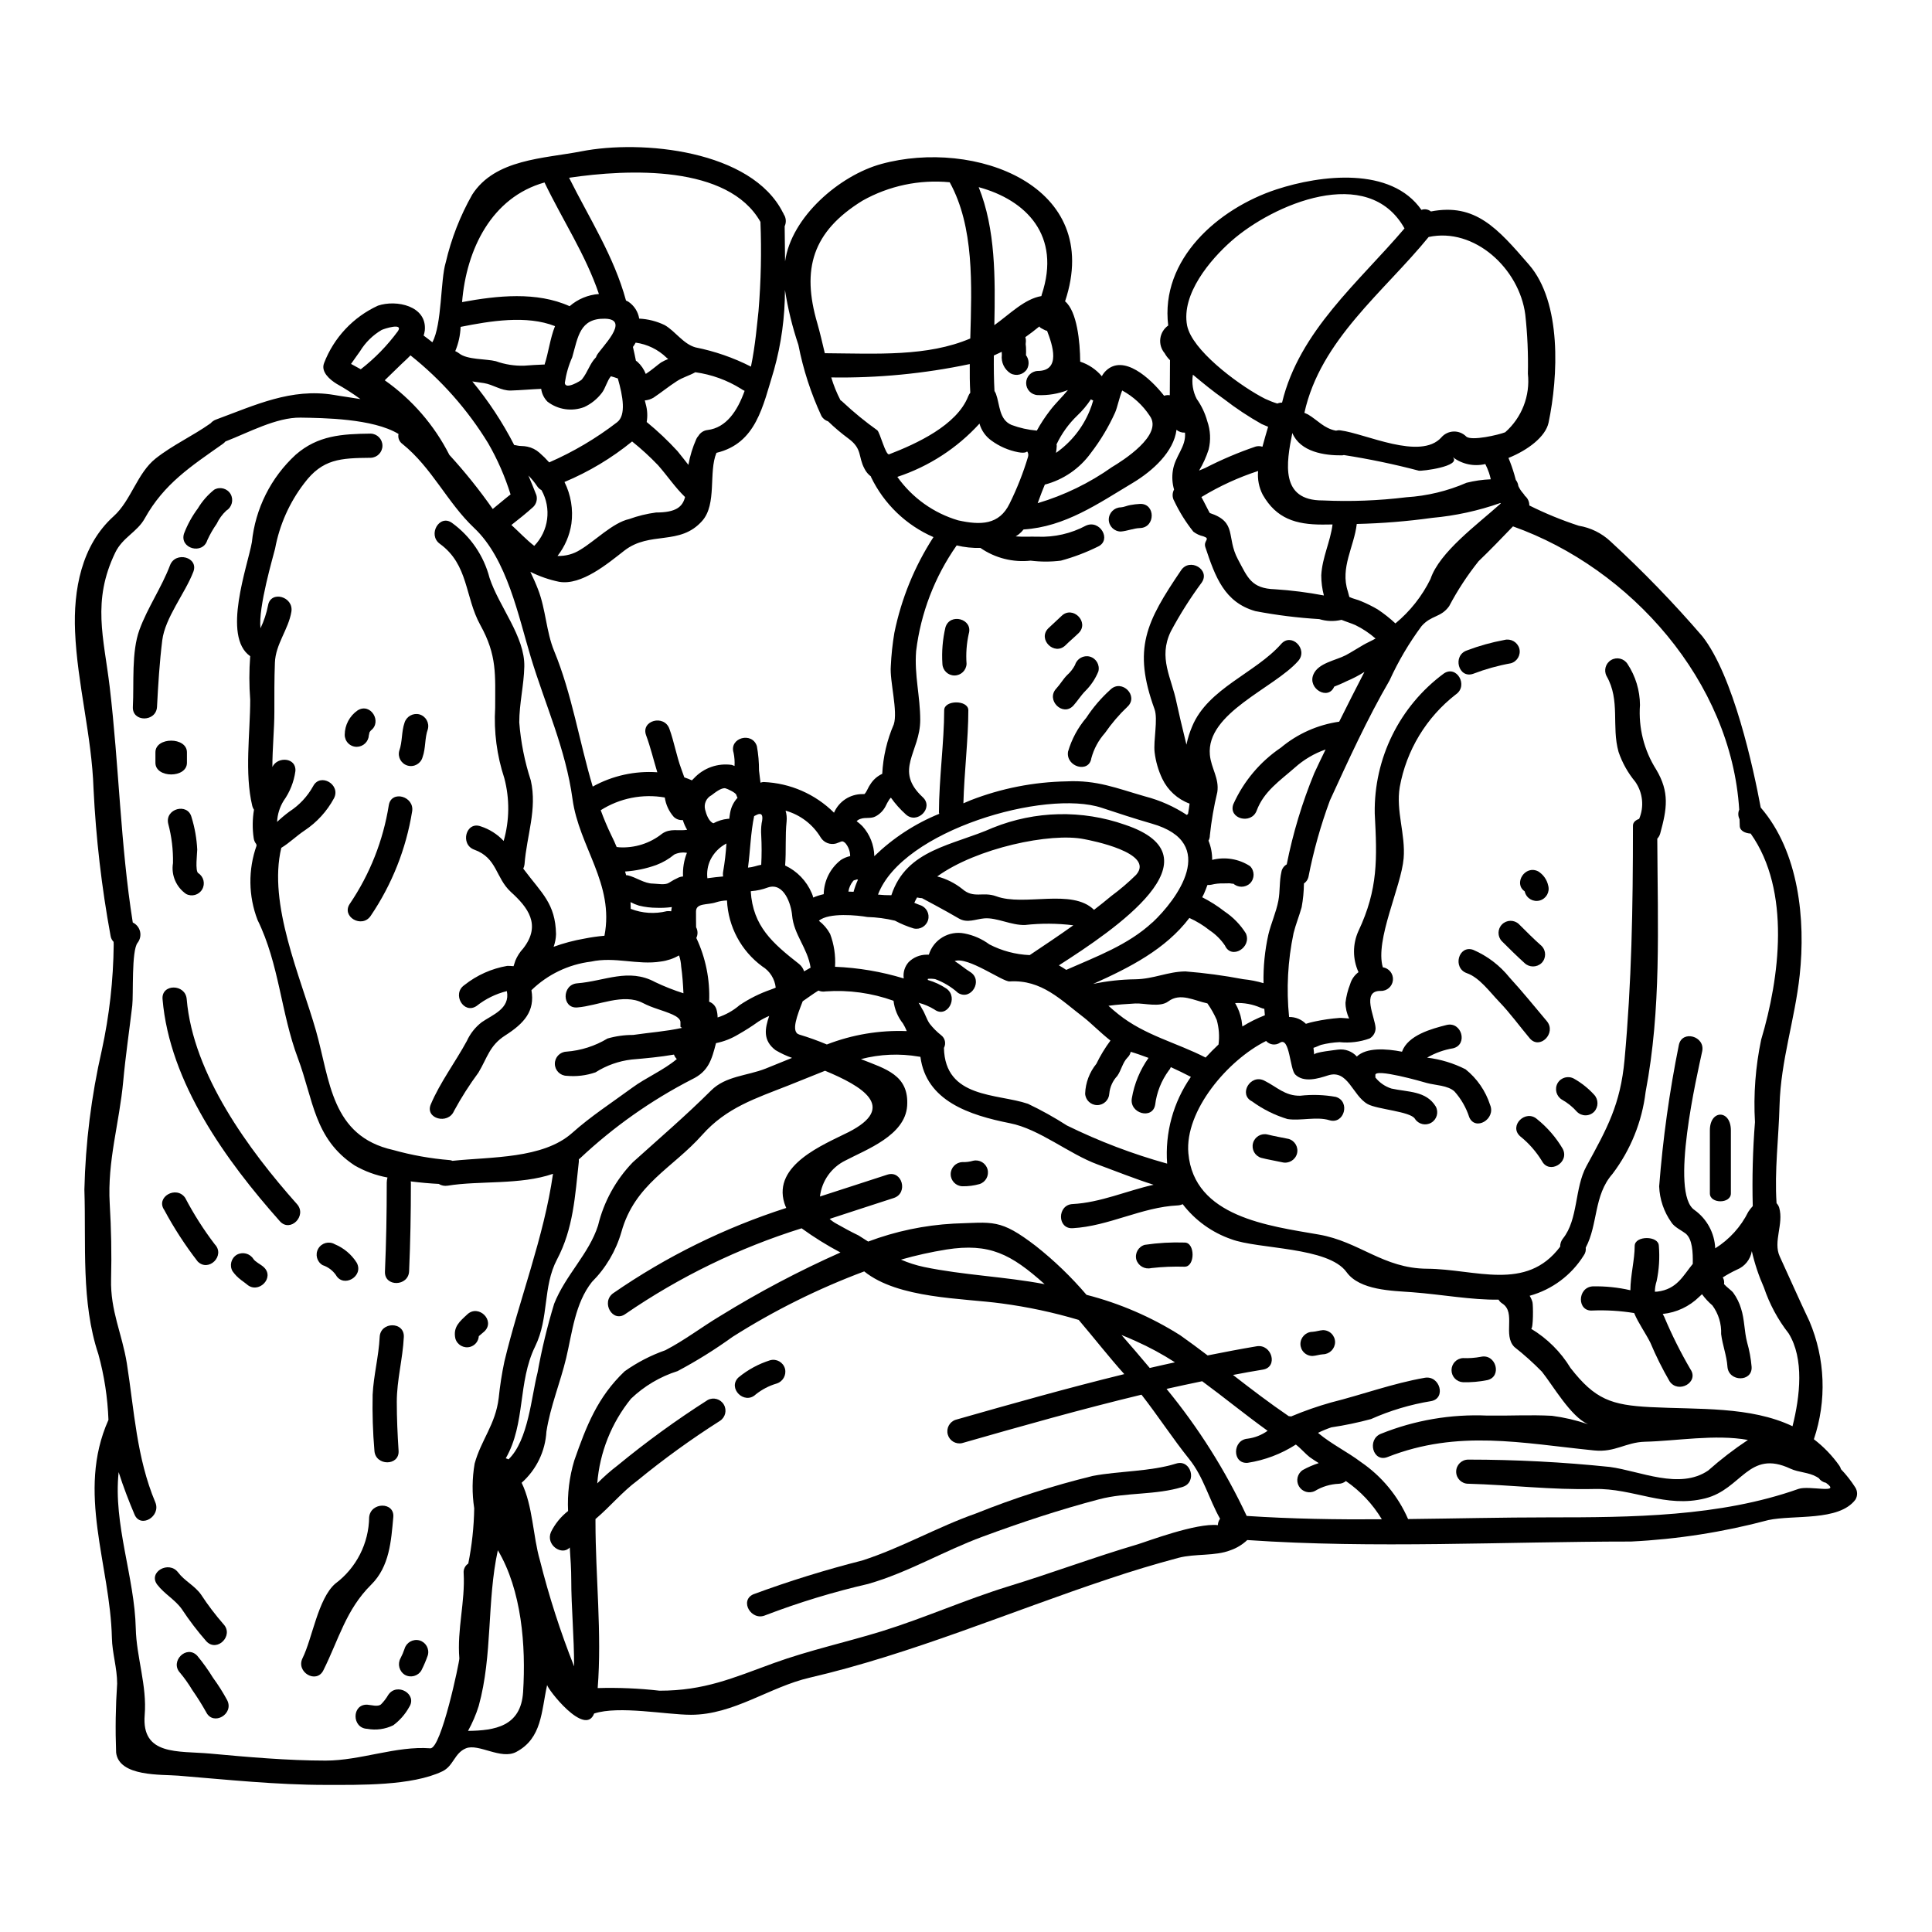 <?xml version="1.0" encoding="UTF-8"?>
<!-- Uploaded to: SVG Repo, www.svgrepo.com, Generator: SVG Repo Mixer Tools -->
<svg fill="#000000" width="800px" height="800px" version="1.1" viewBox="144 144 512 512" xmlns="http://www.w3.org/2000/svg">
 <g>
  <path d="m289 590.52c-1.574 7.086-1.34 14.113-8.184 17.758-4.066 2.172-9.992-2.34-13.363-0.945-3.059 1.277-3.254 4.676-6.234 6.094-8.07 3.867-21.902 3.59-30.895 3.59-12.988 0-26.164-1.391-39.078-2.449-4.328-0.363-15.742 0.363-16.477-6.152l0.004 0.004c-0.23-6.086-0.137-12.18 0.273-18.254 0-4.121-1.309-8.102-1.391-12.078-0.445-19.402-9.445-38.633-0.949-57.727 0-0.027 0.031-0.059 0.031-0.086l0.004-0.004c-0.215-5.879-1.109-11.719-2.672-17.391-4.621-13.809-3.231-29.125-3.703-43.559l-0.004-0.004c0.289-12.461 1.84-24.863 4.621-37.016 1.996-9.176 3.051-18.527 3.148-27.914-0.02-0.262-0.031-0.527-0.027-0.789-0.434-0.438-0.719-1.004-0.805-1.613-2.367-12.863-3.875-25.871-4.512-38.934-0.469-14.113-4.309-27.805-4.891-41.691-0.473-10.965 1.641-22.828 10.234-30.562 4.621-4.172 6.234-11.438 11.137-15.309 4.594-3.617 9.77-5.926 14.562-9.324h-0.004c0.398-0.457 0.906-0.801 1.477-1 10.297-3.785 19.844-8.379 31.145-6.516 2.195 0.395 4.621 0.691 7.086 1.113v0.004c-2.027-1.48-4.144-2.836-6.336-4.059-1.668-1.027-4.254-3.117-3.309-5.484h-0.004c2.59-6.742 7.715-12.207 14.281-15.223 4.84-1.641 13.023 0.027 12.414 6.57-0.062 0.461-0.164 0.914-0.309 1.359 0.789 0.586 1.574 1.18 2.309 1.781 2.586-4.758 2.113-16.422 3.543-21.152l0.004 0.004c1.461-6.301 3.824-12.355 7.012-17.98 6.066-9.465 19.012-9.547 28.891-11.469 15.977-3.148 45.145-0.363 53.465 16.254h0.004c0.094 0.137 0.168 0.285 0.219 0.445 0.086 0.125 0.164 0.258 0.227 0.395 0.402 0.875 0.402 1.879 0 2.754 0.027 3.117 0.055 6.234 0.109 9.324 1.645-11.809 14.445-22.793 25.496-25.828 24.52-6.734 59.004 5.539 48.707 36.402 3.172 2.617 3.981 10.773 4.008 15.977v0.004c2.234 0.734 4.219 2.074 5.734 3.867 0.289-0.551 0.664-1.047 1.113-1.477 4.644-4.398 11.66 1.895 15.391 6.652 0.48-0.176 1-0.223 1.504-0.137 0-2.781 0.055-5.066 0.055-9.297-0.562-0.539-1.039-1.156-1.414-1.84-0.914-1.074-1.332-2.481-1.152-3.879 0.18-1.398 0.941-2.656 2.094-3.465-2.144-17.535 13.195-30.98 28.695-36.074 11.719-3.84 30.367-6.121 38.41 5.43 0.852-0.316 1.805-0.156 2.508 0.418 11.809-2.281 17.672 4.481 25.977 14.082 8.742 10.047 7.766 29.695 5.207 41.891-0.789 3.699-5.434 7.262-10.629 9.348h0.004c0.59 1.414 1.102 2.859 1.531 4.328 0.137 0.5 0.281 1 0.418 1.504 0.367 0.465 0.602 1.023 0.668 1.613 0.324 0.715 0.754 1.371 1.277 1.949 0.18 0.191 0.328 0.406 0.445 0.637 0.77 0.625 1.207 1.574 1.184 2.562 4.231 2.113 8.613 3.91 13.109 5.375 3.148 0.52 6.074 1.961 8.402 4.144 8.598 7.902 16.727 16.297 24.344 25.145 8.238 10.465 13.527 34.957 15.473 45.395 10.137 11.719 11.914 29.758 10.328 44.422-1.277 11.809-5.012 22.547-5.344 34.516-0.219 8.66-1.363 17.281-0.789 25.91 0.32 0.336 0.559 0.742 0.699 1.184 1.25 4.328-1.668 8.988 0.137 12.914 2.672 5.789 5.152 11.469 7.871 17.172 4.211 9.934 4.629 21.062 1.184 31.285 2.582 1.977 4.856 4.332 6.734 6.988 0.203 0.285 0.355 0.605 0.441 0.945 1.43 1.496 2.707 3.125 3.816 4.867 0.613 0.992 0.613 2.242 0 3.231-4.426 5.789-16.285 3.938-23.102 5.398v0.004c-11.883 3.172-24.066 5.078-36.352 5.676-33.676 0-68.094 1.922-101.7-0.395-1.27 1.203-2.777 2.125-4.43 2.699-4.117 1.613-9.379 0.863-13.75 2.004-6.262 1.668-12.453 3.535-18.566 5.598-26.191 8.711-52.324 19.93-79.184 26.164-10.715 2.477-20.148 9.84-31.488 9.84-6.539 0-19.062-2.481-25.66-0.336-2.434 6.367-12.461-6.602-12.461-7.578zm126.84-355.7c-0.016 0.129-0.023 0.262-0.027 0.395 0.027 0.25 0.055 0.531 0.082 0.789 0.027 0.395 0.027 0.789 0.027 1.18-0.027 0.309-0.027 0.641-0.027 0.949v-0.004c0.809 1.062 0.918 2.5 0.281 3.672-0.922 1.48-2.84 1.984-4.371 1.145-1.641-1.043-2.543-2.938-2.309-4.871 0-0.281 0-0.559-0.027-0.84-0.668 0.336-1.395 0.641-2.09 0.977-0.027 3.199 0 6.371 0.168 9.406v0.004c0.152 0.238 0.285 0.488 0.395 0.75 1.055 2.894 0.789 6.82 4.117 8.238 2.16 0.805 4.418 1.309 6.711 1.504 1.031-1.871 2.203-3.656 3.508-5.344 1.5-1.969 3.254-3.59 4.723-5.398v-0.004c-2.551 1-5.281 1.457-8.02 1.34-1.703-0.086-3.043-1.492-3.043-3.199 0-1.711 1.34-3.117 3.043-3.203 6.262 0 3.938-6.93 2.508-10.629v0.004c-0.305-0.062-0.598-0.176-0.863-0.336-0.246-0.137-1.477-0.723-0.973-0.723-0.109 0-0.168-0.055-0.281-0.055-1.18 0.977-2.394 1.895-3.644 2.781 0.145 0.477 0.184 0.98 0.113 1.473zm192.41 240.75c-0.375 2.203-1.863 4.059-3.938 4.894-1.297 0.605-2.551 1.293-3.758 2.062 0.32 0.535 0.438 1.168 0.332 1.781 0.695 0.789 1.969 1.668 2.422 2.254 0.93 1.273 1.637 2.695 2.086 4.203 0.949 2.922 0.836 6.039 1.613 8.988v0.004c0.602 2.098 0.996 4.25 1.184 6.426 0.305 4.121-6.098 4.094-6.402 0-0.191-2.922-1.309-5.703-1.668-8.629h-0.004c0.117-2.719-0.695-5.398-2.309-7.594-1.031-0.887-1.957-1.887-2.758-2.981-0.25 0.223-0.473 0.418-0.723 0.668-2.617 2.582-6.031 4.191-9.688 4.562 0.109 0.25 0.25 0.504 0.395 0.75v0.004c2.012 4.785 4.336 9.434 6.957 13.918 2.34 3.426-3.231 6.57-5.539 3.172h0.004c-1.918-3.301-3.617-6.719-5.094-10.234-1.312-2.617-3.148-5.117-4.258-7.766h-0.004c0.004-0.031-0.004-0.062-0.027-0.082-3.652-0.594-7.356-0.82-11.051-0.672-4.117 0.336-4.062-6.07 0-6.398 3.379-0.078 6.754 0.266 10.047 1.027 0.027-4.008 1.141-8.07 1.141-11.746 0-2.781 6.398-2.781 6.398 0h0.004c0.258 3.113 0.062 6.242-0.582 9.297-0.301 0.918-0.461 1.875-0.473 2.84 0.215 0.004 0.426-0.004 0.637-0.027 5.262-0.609 6.902-4.328 9.41-7.348 0.055-3.086-0.086-6.598-1.922-8.07-0.922-0.723-3.008-1.699-3.758-2.953-1.977-2.789-3.098-6.098-3.227-9.516 0.973-12.594 2.719-25.117 5.223-37.5 0.863-4.035 7.016-2.309 6.18 1.699-1.277 5.957-8.711 37.742-2.004 42.082v0.004c3.273 2.363 5.285 6.098 5.457 10.129 3.762-2.356 6.797-5.707 8.766-9.684 0.348-0.535 0.742-1.039 1.18-1.504-0.191-7.43 0.004-14.859 0.586-22.266-0.418-7.324 0.133-14.672 1.645-21.852 4.867-16.285 7.957-39.438-2.781-54.609-1.477-0.082-2.898-0.75-2.898-2.059 0-0.586-0.027-1.18-0.055-1.754h-0.004c-0.398-0.789-0.43-1.715-0.082-2.531-2.117-33.902-28.699-63.961-59.953-75.066-3.008 3.117-6.012 6.262-9.129 9.242h0.004c-2.969 3.715-5.578 7.703-7.797 11.91-2.199 3.062-4.676 2.309-7.293 5.262-3.328 4.484-6.176 9.309-8.488 14.391-5.926 10.188-10.91 21.152-15.809 31.812-2.449 6.617-4.359 13.422-5.707 20.348-0.176 0.684-0.594 1.277-1.18 1.668-0.023 2.113-0.227 4.223-0.609 6.297-0.641 2.309-1.574 4.566-2.144 6.875v0.004c-1.535 7.297-1.934 14.789-1.184 22.211 1.672-0.027 3.277 0.625 4.457 1.805 0.758-0.246 1.527-0.449 2.309-0.609 2.176-0.469 4.379-0.785 6.594-0.949 0.613-0.027 1.574 0.086 2.562 0.141v0.004c-0.641-1.312-0.973-2.75-0.973-4.207 0.199-1.668 0.609-3.305 1.227-4.871 0.367-1.281 1.148-2.406 2.223-3.199-1.582-3.453-1.59-7.422-0.027-10.883 5.262-11.16 4.957-19.23 4.328-31.172v-0.004c-0.25-14.586 6.562-28.395 18.289-37.07 3.398-2.363 6.598 3.172 3.227 5.512v-0.004c-7.832 6.07-13.137 14.824-14.891 24.578-1.059 6.375 1.574 12.555 1.031 18.895-0.641 7.543-7.656 21.648-5.512 28.863v-0.004c1.652 0.246 2.824 1.734 2.676 3.394-0.145 1.66-1.562 2.918-3.231 2.867-5.262-0.109-1.477 7.043-1.367 9.84h0.004c0.008 1.137-0.594 2.191-1.574 2.758-2.547 0.926-5.269 1.258-7.965 0.977-1.652 0.07-3.293 0.312-4.894 0.719-0.395 0.113-1.367 0.613-2.031 0.789 0.055 0.582 0.109 1.18 0.191 1.805 0-0.668 5.902-1.25 6.344-1.336l0.004 0.004c1.852-0.238 3.703 0.445 4.953 1.832 2.535-2.422 7.738-2.113 11.969-1.277 1.574-4.398 7.902-6.094 11.828-7.086 4.008-0.973 5.707 5.203 1.723 6.18h0.004c-2.434 0.398-4.769 1.238-6.902 2.477 3.551 0.426 6.996 1.473 10.188 3.09 3.047 2.441 5.312 5.727 6.512 9.445 1.574 3.758-3.938 7.016-5.539 3.231h0.004c-0.816-2.508-2.141-4.824-3.898-6.793-1.754-1.641-5.117-1.641-7.32-2.25-1.227-0.363-13.863-3.984-13.664-2.09 0.027 0.203 0.027 0.41 0 0.613 1.094 1.383 2.578 2.41 4.258 2.945 4.398 0.977 9.211 0.559 11.773 4.789v0.004c0.801 1.52 0.262 3.402-1.223 4.266-1.484 0.867-3.391 0.406-4.316-1.039-1.18-1.969-9.965-2.477-12.523-3.898-4.039-2.254-5.207-9.324-10.523-7.602-2.586 0.84-6.398 2.008-8.684-0.246-1.418-1.422-1.449-10.02-4.008-8.434-1.172 0.797-2.754 0.609-3.703-0.445-10.16 5.066-21.598 18.5-20.598 29.754 1.477 16.871 21.293 19.234 34.57 21.547 10.773 1.863 17.062 8.988 28.699 9.055 12.805 0.082 26.246 6.18 35.262-5.844l-0.004-0.004c-0.008-0.793 0.258-1.559 0.754-2.176 4.066-5.066 3.035-13.332 6.207-19.148 5.512-10.078 9.016-16.367 10.105-28.223 1.867-20.516 2.227-39.754 2.227-62.012 0-0.922 0.723-1.477 1.641-1.812v0.004c1.371-3.238 0.98-6.953-1.031-9.84-1.945-2.344-3.445-5.023-4.426-7.906-1.922-6.816 0.527-13.637-3.172-20.094-0.801-1.52-0.262-3.402 1.223-4.266 1.484-0.867 3.387-0.41 4.316 1.039 2.133 3.231 3.285 7.012 3.309 10.883-0.434 6.008 1.066 11.996 4.289 17.09 3.621 6.066 2.844 10.461 1.086 16.926-0.141 0.527-0.41 1.016-0.789 1.414 0.113 23.66 1.086 45.09-3.09 67.105-0.949 7.898-3.984 15.402-8.789 21.742-5.012 5.707-3.785 13.309-7.086 19.539h0.004c0.094 0.73-0.098 1.469-0.531 2.062-3.269 5.234-8.383 9.047-14.332 10.688 0.328 0.527 0.582 1.098 0.75 1.695 0.191 0.695 0.246 7.047-0.363 7.047h0.004c4.266 2.562 7.848 6.125 10.434 10.379 6.516 8.379 10.855 9.84 21.152 10.383 12.805 0.664 26.496-0.25 37.688 5.066 2.004-7.961 3.117-17.898-1.031-24.605-2.852-3.648-5.059-7.754-6.539-12.137-1.379-3.106-2.457-6.336-3.215-9.648zm-92.043-271.04c-9.656-17.258-34.902-6.348-45.867 3.336-5.648 4.984-13.332 14.082-11.746 22.406v0.004c0.094 0.445 0.227 0.883 0.395 1.309 2.504 6.57 14.277 15.086 20.289 18.105 1.047 0.492 2.125 0.914 3.227 1.254 0.398-0.168 0.824-0.254 1.254-0.25 4.562-18.973 20.285-31.859 32.449-46.164zm-145.76 172.63c-0.027 0-0.086 0.059-0.168 0.141v0.004c-0.062 0.035-0.117 0.082-0.164 0.137-0.68 0.809-1.121 1.793-1.281 2.836 0.445 0 0.891 0.027 1.363 0.059v0.004c0.309-1.109 0.703-2.188 1.18-3.234-0.129-0.035-0.262-0.043-0.395-0.027-0.23 0.102-0.473 0.176-0.723 0.227 0.023-0.004 0.043-0.012 0.059-0.027 0.051-0.031 0.094-0.07 0.129-0.117zm250.16 161.42c2.809-1.004 11.578 1.473 7.293-1.617-0.777-0.16-1.465-0.605-1.922-1.254-0.195-0.109-0.336-0.191-0.555-0.336-2.117-1.223-4.758-1.141-6.957-2.168-11.078-5.18-12.859 5.43-22.547 7.871-10.574 2.672-19.012-2.727-29.422-2.481-11.27 0.281-22.152-1.082-33.398-1.391v0.004c-1.766 0-3.199-1.434-3.199-3.199s1.434-3.199 3.199-3.199c12.531 0.004 25.055 0.652 37.52 1.945 7.984 1.059 18.5 6.152 26.109 0.922l-0.004-0.004c3.305-2.93 6.812-5.629 10.496-8.07-8.66-1.574-19.012 0.281-27.277 0.473-5.148 0.141-7.902 2.871-13.445 2.309-19.176-1.922-36.043-5.621-54.801 1.754-3.867 1.504-5.512-4.676-1.723-6.18v0.004c8.953-3.606 18.578-5.246 28.219-4.816 5.707 0.082 11.383-0.25 17.09 0.055 3.246 0.426 6.445 1.172 9.547 2.227-4.566-2.004-9.211-10.16-12.203-13.914-2.285-2.336-4.723-4.523-7.293-6.543-3.148-3.148 0.5-9.129-3.199-11.523-0.414-0.254-0.762-0.609-1.004-1.027-7.18 0.109-14.957-1.367-22.875-1.969-5.316-0.395-13.891-0.477-17.398-5.316-4.824-6.754-23.395-6.043-30.52-8.723-5.125-1.766-9.613-5-12.914-9.297-0.418 0.199-0.875 0.316-1.34 0.332-9.488 0.445-18.254 5.512-27.832 6.039-4.121 0.223-4.09-6.207 0-6.398 7.402-0.395 14.309-3.508 21.461-5.117-4.984-1.574-9.961-3.59-14.809-5.371-7.656-2.809-15.445-9.406-23.27-10.938-10.77-2.144-22.184-5.902-23.711-17.59-0.141-0.031-0.281-0.031-0.418-0.055v-0.004c-5.106-0.879-10.34-0.652-15.348 0.664 6.516 2.59 12.805 4.203 12.246 12.414-0.555 7.82-10.77 11.523-16.336 14.445-3.734 1.824-6.285 5.422-6.766 9.551 5.871-1.922 11.832-3.812 17.844-5.789 3.938-1.281 5.625 4.894 1.723 6.18-5.731 1.895-11.414 3.672-17.004 5.539v-0.004c0.527 0.492 1.117 0.91 1.75 1.254 1.969 1.113 3.898 2.172 5.93 3.148 0.863 0.559 1.695 1.086 2.531 1.613 7.258-2.731 14.887-4.336 22.629-4.758 10.547-0.336 12.273-1.363 21.793 5.926 4.894 3.867 9.398 8.203 13.441 12.945 8.789 2.254 17.164 5.867 24.832 10.715 2.453 1.723 4.844 3.508 7.266 5.344 4.328-0.863 8.66-1.699 12.988-2.422 4.035-0.668 5.762 5.481 1.695 6.176-2.641 0.418-5.312 0.922-7.957 1.422 4.84 3.758 9.715 7.477 14.754 10.91l-0.004 0.004c0.242 0.012 0.484 0.039 0.727 0.082 0.027-0.027 0.055-0.027 0.055-0.055 3.402-1.422 6.887-2.641 10.438-3.644 8.238-2.062 16.367-5.066 24.824-6.543 4.035-0.723 5.762 5.457 1.699 6.18-5.488 0.895-10.84 2.492-15.922 4.758-3.461 0.934-6.973 1.668-10.52 2.195-1.199 0.406-2.371 0.891-3.508 1.449 0.055 0.027 0.082 0.086 0.137 0.141 3.481 2.894 7.629 4.894 11.246 7.625 5.492 3.758 9.812 8.988 12.469 15.086 12.441-0.137 24.91-0.445 37.27-0.445 21.871 0 45.305-0.141 66.18-7.539zm-77.711-280.03c4.406-3.883 6.648-9.668 6.012-15.504 0.113-5.234-0.117-10.469-0.691-15.672-1.574-12.203-13.5-23.184-25.609-20.57-11.914 14.613-28.668 27.25-32.926 46.594 0.305 0.164 0.664 0.281 0.973 0.445 2.531 1.504 4.231 3.703 7.375 4.285v0.004c0.387-0.109 0.789-0.141 1.184-0.082 6.652 0.836 21.18 8.043 26.766 1.867l-0.004-0.004c0.816-0.945 1.984-1.508 3.231-1.555 1.246-0.047 2.453 0.426 3.336 1.305 1.34 1.309 8.797-0.473 10.355-1.113zm-1.18 18.895c-0.027-0.027-0.055-0.082-0.109-0.141v-0.004c-5.836 2.059-11.906 3.379-18.066 3.938-6.625 0.922-13.297 1.461-19.984 1.617-0.695 6.039-4.453 11.574-2.363 17.867 0.137 0.477 0.281 0.977 0.395 1.477 0.945 0.477 2.281 0.723 3.09 1.113v-0.004c1.516 0.625 2.984 1.348 4.398 2.176 1.672 1.109 3.254 2.356 4.723 3.727 3.898-3.219 7.07-7.234 9.297-11.773 2.379-7.129 12.316-14.348 18.594-19.988zm-2.644-6.43v-0.004c-0.129-0.582-0.285-1.156-0.473-1.723-0.273-0.793-0.602-1.566-0.977-2.312-3.004 0.719-6.176 0.043-8.629-1.836 2.453 2.449-8.293 3.785-9.016 3.59-6.535-1.719-13.156-3.098-19.836-4.137-0.145 0.039-0.293 0.066-0.441 0.082-4.703 0.055-11.102-0.891-13.223-5.926-1.613 8.043-3.254 17.871 7.988 17.871v-0.004c7.426 0.348 14.863 0.066 22.242-0.84 5.496-0.344 10.895-1.645 15.945-3.84 2.098-0.523 4.242-0.832 6.402-0.918zm-64.688 274.72c11.887 0.789 23.824 0.973 35.816 0.891v-0.004c-2.414-4.016-5.664-7.473-9.523-10.129-0.531 0.449-1.199 0.703-1.895 0.723-2.227 0.098-4.391 0.746-6.297 1.895-1.52 0.785-3.391 0.242-4.25-1.234-0.863-1.48-0.414-3.371 1.016-4.309 1.348-0.75 2.766-1.363 4.234-1.832-0.789-0.5-1.613-1.004-2.394-1.574-1-0.75-2.309-2.281-3.672-3.34v-0.004c-3.871 2.492-8.227 4.144-12.777 4.844-4.117 0.336-4.094-6.07 0-6.402 1.906-0.25 3.727-0.969 5.289-2.086-5.93-4.258-11.523-8.852-17.344-13.137-3.148 0.641-6.297 1.336-9.445 2.031h0.004c8.457 10.289 15.594 21.602 21.238 33.668zm30.898-230.82c1-0.586 2.195-1.086 3.254-1.699-1.617-1.422-3.414-2.621-5.348-3.562-1.141-0.5-2.449-0.891-3.672-1.391-1.949 0.465-3.988 0.398-5.902-0.195-5.684-0.34-11.336-1.043-16.926-2.113-8.211-2.34-10.641-9.086-13.258-16.957-0.582-1.805 1.531-2.168-0.527-2.867-0.957-0.215-1.859-0.633-2.644-1.223-1.996-2.5-3.695-5.223-5.066-8.113-0.559-0.938-0.578-2.102-0.055-3.062-0.465-1.605-0.578-3.297-0.332-4.949 0.559-3.957 3.59-6.348 3.227-10.137-0.82 0.059-1.629-0.211-2.25-0.746-0.723 5.785-6.207 10.824-11.523 14.027-9.211 5.512-17.98 11.688-29 12.383h-0.004c-0.363 0.457-0.773 0.879-1.227 1.25-0.277 0.223-0.582 0.395-0.863 0.586 1.895 0.164 3.898 0.027 5.816 0.082 4.445 0.18 8.855-0.828 12.777-2.918 3.703-1.727 6.957 3.781 3.227 5.539v-0.004c-3.148 1.559-6.445 2.809-9.84 3.731-2.66 0.332-5.352 0.332-8.012 0-4.695 0.516-9.422-0.68-13.309-3.367-2.117 0.051-4.234-0.176-6.297-0.668-5.832 8.305-9.523 17.926-10.746 28-0.5 6.398 1.086 11.969 1.086 18.258 0 8.543-7.086 13.277 0.668 20.469 3.035 2.809-1.504 7.32-4.508 4.539h0.004c-1.473-1.328-2.793-2.809-3.938-4.426-0.145 0.133-0.277 0.281-0.395 0.441-0.402 0.633-0.766 1.289-1.082 1.969-0.582 1.07-1.465 1.949-2.535 2.531-1.277 0.723-2.727 0.195-4.062 0.695-0.379 0.113-0.727 0.32-1 0.609 0.539 0.402 1.051 0.84 1.527 1.312 1.977 2.188 3.094 5.012 3.152 7.957 4.961-4.812 10.801-8.625 17.207-11.227-0.039-0.117-0.07-0.238-0.082-0.359 0.027-8.988 1.391-18.73 1.391-27.082 0-2.781 6.402-2.781 6.402 0 0 7.57-1.086 16.367-1.309 24.66 0.668-0.277 1.336-0.555 1.969-0.836 8.094-3.141 16.676-4.824 25.355-4.981 8.074-0.395 13.195 1.805 20.898 4.008h0.004c3.906 1.02 7.621 2.676 10.996 4.894 0.086-0.105 0.188-0.199 0.305-0.273 0.168-0.922 0.309-1.84 0.418-2.727l-0.004-0.004c-3.18-1.168-5.773-3.535-7.234-6.594-1.055-2.215-1.738-4.582-2.031-7.016-0.363-3.117 0.945-8.77-0.027-11.441-5.816-16.004-2.254-23.074 7.043-36.793 2.281-3.398 7.793-0.191 5.484 3.227-3.051 4.125-5.797 8.465-8.211 12.988-3.398 7.016 0.219 12.273 1.531 18.871 0.418 2.031 1.531 6.734 2.613 11.133v-0.004c0.348-1.668 0.859-3.301 1.531-4.867 4.176-10.047 16.781-14.109 23.578-21.82 2.727-3.117 7.234 1.422 4.508 4.512-6.371 7.234-24.434 13.75-23.406 24.879 0.336 3.594 2.535 6.207 1.969 9.91l-0.004-0.004c-0.906 3.769-1.562 7.59-1.969 11.441 0.004 0.484-0.121 0.965-0.359 1.391 0.656 1.617 0.988 3.348 0.973 5.094 3.434-0.875 7.082-0.27 10.047 1.668 1.238 1.262 1.238 3.281 0 4.539-1.27 1.211-3.266 1.211-4.535 0 0.363 0.281-0.613 0-0.918 0-0.531 0-1.086 0-1.645 0.027-1.051-0.027-2.098 0.086-3.117 0.336-0.355 0.078-0.723 0.109-1.086 0.082-0.281 0.789-0.586 1.574-0.949 2.394-0.137 0.309-0.309 0.586-0.445 0.863l0.004-0.004c2.094 1.059 4.078 2.316 5.926 3.762 2.273 1.52 4.199 3.5 5.652 5.816 1.641 3.758-3.867 7.016-5.539 3.227-1.078-1.598-2.457-2.969-4.062-4.035-1.648-1.316-3.453-2.418-5.375-3.285-6.316 8.324-15.867 13.164-25.492 17.48 3.68-0.77 7.426-1.18 11.188-1.227 4.871-0.082 8.551-2.031 13.254-2.086h-0.004c5.137 0.406 10.246 1.094 15.309 2.059 1.828 0.184 3.637 0.539 5.398 1.059-0.09-4.328 0.34-8.656 1.281-12.883 0.723-3.008 2.059-5.902 2.644-8.934 0.5-2.59 0.219-5.18 0.836-7.766l-0.004-0.004c0.168-0.801 0.676-1.492 1.391-1.891 1.645-8.273 4.086-16.363 7.293-24.16 0.977-2.086 1.969-4.203 3.008-6.297-3.019 1.055-5.801 2.699-8.184 4.84-3.898 3.426-8.184 6.262-10.078 11.355-1.422 3.812-7.629 2.172-6.18-1.723h0.004c2.731-6.059 7.09-11.238 12.594-14.957 4.41-3.688 9.762-6.066 15.449-6.879 2.199-4.426 4.426-8.824 6.691-13.195v0.004c-1.512 0.957-3.106 1.785-4.758 2.477-0.723 0.395-3.172 1.422-3.254 1.422-1.613 3.785-7.129 0.5-5.512-3.227 1.277-3.035 5.902-3.703 8.574-5.094 1.559-0.832 3.086-1.836 4.648-2.727zm-8.16-31.926c-0.891 0-1.75 0.027-2.668 0.027-7.043 0-12.203-1.574-15.812-7.902-1.008-1.938-1.43-4.125-1.227-6.297-5.188 1.691-10.168 3.973-14.84 6.797-0.082 0.055-0.109 0.055-0.191 0.109 0.418 0.695 2.168 4.231 2.223 4.231 7.375 2.422 4.285 6.344 7.457 12.273 2.59 4.816 3.508 7.742 9.84 7.934 4.344 0.281 8.668 0.832 12.941 1.645-0.461-1.746-0.695-3.543-0.695-5.348 0.258-4.785 2.406-8.848 2.988-13.469zm-18.562-20.598c0.473-1.84 1.031-3.617 1.504-5.289-0.75-0.305-1.367-0.582-1.695-0.719h-0.004c-3.488-1.961-6.828-4.176-9.992-6.625-2.894-2.031-5.539-4.203-8.238-6.461-0.367 2.188-0.016 4.434 1 6.406 1.273 1.797 2.227 3.801 2.809 5.926 0.844 2.406 0.969 5.004 0.363 7.481-0.625 1.953-1.473 3.832-2.531 5.59 0.586-0.246 1.141-0.473 1.641-0.691 4.316-2.219 8.789-4.117 13.383-5.68 0.586-0.148 1.203-0.129 1.777 0.062zm0.641 150.66c-0.059-0.559-0.086-1.113-0.141-1.699-0.324-0.059-0.645-0.152-0.945-0.281-2.137-0.941-4.465-1.371-6.793-1.25 0.832 1.41 1.406 2.953 1.699 4.562 0.082 0.527 0.164 1.086 0.219 1.641v0.004c1.898-1.172 3.898-2.168 5.977-2.977zm-12.277 7.734c0.281-2.172 0.121-4.375-0.473-6.484-0.676-1.543-1.508-3.016-2.477-4.394-3.508-0.727-7.184-2.926-10.355-0.531-2.199 1.668-6.316 0.445-8.742 0.555-2.363 0.141-4.758 0.281-7.125 0.613 0.863 0.789 1.754 1.531 2.617 2.227 7.016 5.621 15.395 7.516 23.129 11.492 1.105-1.195 2.246-2.363 3.441-3.477zm-0.176 127.39c0.02-0.609 0.223-1.199 0.582-1.695-2.953-5.207-4.367-11.051-8.156-15.785-4.426-5.512-8.293-11.492-12.664-17.09-15.949 3.84-31.789 8.324-47.539 12.832h0.004c-1.672 0.379-3.344-0.621-3.801-2.269-0.461-1.648 0.453-3.367 2.074-3.91 14.836-4.227 29.695-8.43 44.699-12.105-4.148-4.621-8.02-9.602-12.078-14.363h-0.004c-6.684-1.988-13.512-3.449-20.426-4.367-10.328-1.418-27.418-1.223-36.406-8.484l-0.004-0.004c-12.211 4.566-23.918 10.383-34.926 17.367-4.633 3.348-9.488 6.371-14.531 9.051-4.625 1.461-8.855 3.969-12.355 7.324-5.18 6.402-8.293 14.223-8.938 22.434 1.688-1.711 3.492-3.305 5.402-4.762 7.602-6.258 15.574-12.047 23.879-17.34 1.52-0.801 3.402-0.262 4.266 1.223 0.867 1.484 0.41 3.387-1.039 4.316-7.582 4.82-14.867 10.09-21.82 15.785-4.062 3.004-7.234 6.898-11.074 10.16-0.027 0.027-0.055 0.055-0.082 0.055v0.863c0 14.137 1.723 29.613 0.582 43.949v-0.004c5.473-0.16 10.953 0.074 16.391 0.695 11.887 0 19.375-3.34 30.285-7.32 9.379-3.398 19.148-5.512 28.699-8.461 11.297-3.508 22.125-8.375 33.426-11.855 11.469-3.508 22.711-7.738 34.242-11.137 2.519-0.758 15.605-5.742 21.312-5.102zm-7.156-118.79c-1.668-0.863-3.453-1.75-5.312-2.586-0.121 0.34-0.312 0.652-0.559 0.914-1.949 2.664-3.188 5.781-3.59 9.055-0.695 4.035-6.875 2.309-6.18-1.723v-0.004c0.652-3.848 2.164-7.504 4.422-10.688-1.641-0.609-3.227-1.18-4.723-1.613-0.117 0.574-0.41 1.098-0.832 1.504-1.336 1.363-1.641 3.34-2.727 4.898h-0.004c-1.203 1.281-1.945 2.926-2.113 4.676-0.086 1.707-1.492 3.047-3.199 3.047s-3.117-1.34-3.199-3.047c0.105-2.887 1.152-5.66 2.977-7.902 1.047-2.164 2.297-4.223 3.731-6.152-2.644-2.09-5.262-4.723-6.988-6.07-6.152-4.676-11.219-10.133-19.734-9.605-1.867 0.113-11.102-6.691-14.562-5.394 1.418 0.863 2.699 2.031 4.117 2.894 3.508 2.172 0.281 7.711-3.227 5.539v-0.004c-1.766-1.586-3.816-2.82-6.043-3.644-0.641-0.113-1.297-0.141-1.945-0.082-0.031 0.082 0 0.109-0.031 0.164v0.004c-0.004 0.047 0.008 0.098 0.031 0.141 1.762 0.504 3.434 1.281 4.953 2.305 3.285 2.426 0.086 7.988-3.227 5.512h-0.004c-1.297-0.797-2.703-1.395-4.176-1.777 0.328 0.504 0.629 1.031 0.895 1.574 0.836 1.25 1.18 2.781 2.059 4.008v-0.004c0.879 1.117 1.887 2.129 3.004 3.008 1.047 0.785 1.367 2.215 0.75 3.371 0.281 13.441 14.113 12.051 22.242 14.805v-0.004c3.57 1.699 7.027 3.625 10.352 5.762 8.52 4.184 17.41 7.566 26.555 10.105-0.602-8.156 1.617-16.273 6.289-22.984zm-10.91 77.145c2.227-0.5 4.457-1.027 6.691-1.504-3.312-2.137-6.781-4.016-10.379-5.621-1.277-0.586-2.531-1.113-3.785-1.613 2.519 2.875 5.023 5.797 7.473 8.719zm0.75-118.08c6.297-5.902 17.844-21.07-0.219-26.191-4.426-1.277-8.852-2.727-13.223-4.176-14.922-4.984-52.883 5.93-59.312 22.992 1.18 0.129 2.359 0.184 3.543 0.168 4.008-12.246 16.34-13.164 26.941-17.898l0.004 0.004c11.168-4.5 23.594-4.777 34.953-0.789 25.777 8.602-2.727 27.805-17.504 37.266 0.664 0.367 1.309 0.789 1.949 1.199 7.922-3.504 16.414-6.594 22.867-12.609zm-10.711-120.69c2.641-1.574 13.695-8.488 9.961-13.582v-0.004c-1.844-2.793-4.348-5.09-7.289-6.691-0.75 1.805-1.281 4.481-1.867 5.816v0.004c-1.719 3.816-3.875 7.422-6.43 10.738-2.969 4.129-7.285 7.094-12.203 8.383-0.281 0.664-0.527 1.309-0.789 1.949-0.336 0.945-0.723 1.969-1.113 2.981v-0.004c7.059-2.098 13.723-5.336 19.73-9.59zm6.371 108.07c5.094-5.844-12.105-9.129-13.75-9.445-8.879-1.812-28.555 2.34-38.965 9.879 2.414 0.629 4.672 1.758 6.625 3.312 3.062 2.668 5.43 0.637 9.016 1.945 7.402 2.754 20.074-2.168 25.91 3.594 1.559-1.195 3.09-2.422 4.594-3.676 2.32-1.711 4.516-3.586 6.57-5.609zm-11.383-125.7c-0.215-0.082-0.422-0.184-0.613-0.305-1.027 1.562-2.234 3-3.59 4.285-2.289 2.191-4.156 4.785-5.512 7.652 0.031 0.129 0.051 0.262 0.055 0.395-0.027 0.637-0.109 1.25-0.195 1.863v-0.004c3.969-2.785 7.059-6.644 8.906-11.129 0.375-0.898 0.691-1.82 0.949-2.758zm-5.262 139.08c-4.242-0.527-8.527-0.555-12.773-0.082-3.676 0.137-7.519-2.031-10.828-1.75-2.309 0.191-4.484 1.336-6.738 0.027-3.394-2.008-9.742-5.371-9.742-5.371v-0.004c-0.449-0.016-0.898-0.082-1.332-0.195-0.273 0.457-0.516 0.93-0.727 1.418 0.531 0.223 1.031 0.445 1.531 0.613 1.648 0.523 2.582 2.258 2.121 3.922-0.465 1.664-2.164 2.66-3.844 2.254-1.715-0.527-3.375-1.215-4.957-2.059-2.398-0.574-4.852-0.902-7.32-0.969-2.477-0.449-10.234-1.254-12.828 1v-0.004c1.23 0.938 2.242 2.121 2.977 3.481 1.047 2.781 1.492 5.75 1.309 8.715 6.176 0.25 12.293 1.289 18.203 3.09-0.223-1.566 0.254-3.148 1.305-4.328 1.273-1.266 2.996-1.973 4.789-1.969 0.188-0.016 0.371-0.016 0.559 0 1.242-4.019 5.32-6.445 9.445-5.621 2.387 0.461 4.641 1.449 6.598 2.894 3.312 1.715 6.961 2.684 10.688 2.84 3.859-2.586 7.754-5.176 11.566-7.902zm-8.383-167.11c5.234-15.699-4.148-25.109-16.699-28.5 4.481 11.102 4.398 24.047 4.148 36.57 4.09-2.922 7.984-6.953 12.469-7.707 0.031-0.113 0.059-0.223 0.082-0.363zm-3.617 42.902c0.047-0.16 0.062-0.328 0.059-0.5 0-0.312-0.109-0.621-0.309-0.863 0-0.082-0.219 0.613-2.394 0.195-2.559-0.492-4.981-1.547-7.082-3.09-1.531-1.094-2.641-2.672-3.148-4.484-5.922 6.5-13.418 11.363-21.77 14.117 3.93 5.535 9.605 9.594 16.117 11.52 5.926 1.309 10.883 1.25 13.637-4.453 1.977-3.996 3.617-8.152 4.894-12.426zm4.367 219.29c-8.906-7.957-14.562-10.938-26.023-9.156l0.004 0.004c-4.059 0.652-8.074 1.543-12.027 2.672 1.965 0.852 4.008 1.504 6.098 1.949 10.496 2.184 21.438 2.547 31.957 4.551zm-19.68-250.61c0.395-14.25 1.059-29.555-5.457-41.387l0.004 0.004c-8.016-0.773-16.078 0.93-23.098 4.871-13.277 8.184-16.227 18.105-11.969 32.562 0.695 2.426 1.312 5.117 1.969 7.871 13.871 0.109 27.176 0.941 38.559-3.902zm0 14.363c-0.137-2.422-0.164-4.957-0.137-7.57l0.004 0.004c-12.066 2.547-24.383 3.734-36.711 3.543 0.625 2.082 1.441 4.106 2.445 6.035 0.258 0.152 0.492 0.34 0.699 0.562 2.852 2.664 5.875 5.137 9.051 7.402 0.723 0.582 2.227 6.734 3.148 6.371 7.129-2.754 17.953-7.652 20.961-15.391 0.133-0.34 0.316-0.656 0.547-0.938zm-38.012 172.75c6.746-2.617 13.953-3.824 21.18-3.543-0.277-0.695-0.613-1.363-1-2.004-1.383-1.738-2.25-3.828-2.508-6.035-5.762-2.074-11.895-2.918-18.004-2.481-0.641 0.117-1.301 0.039-1.895-0.223-1.422 0.863-2.781 1.895-4.172 2.836-1.367 3.543-3.258 8.156-0.895 8.824v0.004c2.477 0.742 4.91 1.617 7.293 2.621zm28.25-134.46c-7.238-3.148-13.102-8.789-16.531-15.895-0.023-0.055-0.031-0.113-0.027-0.168-0.734-0.547-1.328-1.266-1.727-2.086-1.723-3.227-0.5-5.203-4.227-7.957l-0.004-0.004c-1.898-1.398-3.703-2.926-5.398-4.566-0.738-0.23-1.363-0.727-1.754-1.391-2.797-6.019-4.852-12.355-6.121-18.871-1.598-4.746-2.789-9.617-3.562-14.562 0.004 7.16-0.969 14.289-2.898 21.184-2.981 9.742-4.723 19.457-15.254 21.988-2.144 5.094 0.191 13.555-3.785 18.039-5.926 6.691-13.805 2.586-20.625 7.871-4.426 3.449-11.355 9.293-17.281 8.266-2.648-0.547-5.211-1.434-7.629-2.648 0.789 1.641 1.504 3.254 2.062 4.723 2.031 5.262 2.141 11.137 4.231 16.227 4.723 11.414 6.691 24.133 10.234 35.961v0.004c5.223-2.887 11.168-4.203 17.117-3.789-1.004-3.281-1.781-6.598-2.981-9.84-1.395-3.898 4.785-5.539 6.18-1.695 1.277 3.508 1.867 7.18 3.172 10.688 0.25 0.723 0.531 1.449 0.789 2.199 0.684 0.227 1.352 0.488 2.004 0.785 0.195-0.168 0.336-0.363 0.531-0.527 2.559-2.762 6.312-4.098 10.043-3.562 0.25 0.074 0.492 0.168 0.727 0.277 0.074-1.176-0.012-2.356-0.254-3.508-1.223-3.981 4.957-5.652 6.18-1.723 0.383 2.121 0.57 4.273 0.559 6.426 0.137 1.086 0.277 2.144 0.395 3.231v0.004c0.266-0.105 0.551-0.16 0.836-0.172 7.012 0.281 13.668 3.184 18.648 8.129 1.297-3.008 4.266-4.945 7.543-4.93h0.5l0.168-0.164c0.527-0.613 0.891-1.727 1.395-2.394v0.004c0.754-1.23 1.859-2.211 3.172-2.816 0.23-4.516 1.266-8.953 3.059-13.105 1.141-3.453-1.109-11.523-0.789-15.395 0.133-2.977 0.449-5.941 0.945-8.875 1.84-9.027 5.352-17.629 10.359-25.359zm-22.543 157.71c13.105-6.652 3.644-12.203-6.18-16.285-3.199 1.25-6.43 2.617-9.715 3.898-8.684 3.426-16.395 5.844-22.852 13.109-7.871 8.852-17.844 12.988-21.402 25.719-1.445 5.008-4.137 9.566-7.82 13.25-4.481 5.676-5.203 13.359-6.816 20.152-1.574 6.566-4.203 12.828-5.234 19.484h-0.004c-0.293 5.219-2.656 10.105-6.566 13.578 2.981 6.098 2.981 14.141 4.844 20.543 2.398 9.555 5.422 18.945 9.055 28.109 0.027-7.684-0.75-15.668-0.75-22.992 0-2.644-0.191-5.539-0.395-8.516-2.059 2.309-6.453-0.668-4.981-4.09 1.07-2.176 2.621-4.078 4.535-5.57-0.219-4.519 0.336-9.047 1.641-13.383 3.199-9.156 6.18-16.84 13.363-23.66v0.004c3.312-2.348 6.938-4.223 10.766-5.566 5.066-2.617 9.605-6.125 14.527-9.074h0.004c10.234-6.32 20.887-11.949 31.879-16.836-3.578-1.891-7.019-4.031-10.297-6.406-16.613 5.199-32.355 12.855-46.703 22.711-3.371 2.426-6.543-3.113-3.227-5.512v0.004c14.094-9.746 29.551-17.359 45.863-22.598-0.191-0.418-0.359-0.848-0.5-1.285-3.133-10.176 10.48-15.523 16.965-18.789zm0.473-73.148c0-1.273-0.453-2.504-1.277-3.477-0.949-0.789-0.812-0.418-2.453 0.113-1.555 0.43-3.207-0.211-4.062-1.574-2.082-3.481-5.418-6.031-9.324-7.129 0.273 0.91 0.367 1.867 0.277 2.812-0.418 3.898-0.082 7.848-0.395 11.719 3.168 1.488 5.676 4.094 7.047 7.312 0.18 0.379 0.309 0.773 0.395 1.184 0.898-0.387 1.828-0.684 2.785-0.891 0.062-3.551 1.73-6.879 4.531-9.055 0.754-0.492 1.586-0.84 2.465-1.031zm-12.211 30.52c0.586-0.336 1.141-0.668 1.727-0.977-0.789-5.203-4.457-8.738-4.898-13.859-0.246-2.898-2.141-8.824-6.398-7.402h-0.004c-1.402 0.531-2.875 0.859-4.371 0.973-0.051 0-0.109 0.055-0.191 0.055 0.586 9.242 5.707 13.695 12.887 19.316l-0.004 0.004c0.59 0.496 1.027 1.152 1.254 1.891zm-10.27 25.801c2.394-0.949 4.758-1.922 7.086-2.871l-0.004 0.004c-1.527-0.543-3-1.23-4.394-2.059-3.426-2.613-2.781-5.762-1.668-9.055-1.004 0.414-1.961 0.918-2.871 1.504-1.711 1.227-3.484 2.359-5.316 3.394-1.82 1.102-3.82 1.887-5.906 2.309-1.141 4.43-2.008 7.519-6.402 9.605-10.809 5.559-20.785 12.605-29.641 20.93-0.109 0.078-0.215 0.16-0.309 0.254 0.016 0.211 0.016 0.426 0 0.637-1 9.055-1.445 17.711-5.789 25.914-3.809 7.234-2.059 15.418-5.785 23.02-4.676 9.543-2.477 20.398-7.793 29.668 0.254 0.051 0.496 0.145 0.719 0.277 5.289-5.039 6.07-16.699 7.711-23.02 1.105-6.156 2.578-12.242 4.398-18.227 3.004-7.602 9.238-13.223 11.633-20.738 1.523-6.309 4.703-12.094 9.215-16.758 6.988-6.297 14.027-12.328 20.734-19.008 3.852-3.859 9.559-3.887 14.375-5.781zm1.574-21.016c0.418-0.137 0.789-0.309 1.18-0.473v0.004c-0.25-2.328-1.566-4.406-3.562-5.625-5.598-4.113-9.035-10.535-9.352-17.477-0.973 0.023-1.938 0.184-2.867 0.473-2.254 0.789-5.344 0.109-5.344 2.449 0 0.109 0 4.094 0.027 4.176 0.477 0.883 0.496 1.938 0.055 2.836 2.484 5.273 3.652 11.07 3.398 16.895 0.969 0.348 1.707 1.148 1.969 2.144 0.176 0.664 0.27 1.348 0.277 2.031 2.137-0.688 4.113-1.793 5.816-3.254 2.606-1.758 5.434-3.16 8.406-4.176zm-2.559-44.004c1-4.285-2.035-1.668-1.969-1.969-0.945 4.484-1.027 9.133-1.641 13.695 0.613-0.055 1.219-0.164 1.809-0.332 0.559-0.172 1.125-0.312 1.699-0.418 0.137-2.598 0.137-5.199 0-7.793-0.078-1.062-0.043-2.129 0.105-3.18zm-0.812-135.88c0.645-7.82 0.812-15.676 0.504-23.52-8.547-15.141-34.961-14.027-50.711-11.691 5.371 10.773 11.883 20.789 15.082 32.539 0.203 0.082 0.398 0.176 0.586 0.281 1.559 1.031 2.613 2.664 2.914 4.508 2.348 0.113 4.648 0.699 6.766 1.723 2.867 1.672 4.894 4.984 8.156 5.902 5.109 1.016 10.051 2.731 14.691 5.094 1.184-5.68 1.625-11.441 2.016-14.836zm-3.699 21.254v0.004c-0.324-0.145-0.629-0.32-0.918-0.527-3.688-2.309-7.824-3.809-12.137-4.402-1.574 0.895-3.254 1.312-4.867 2.344-2.168 1.391-4.09 2.977-6.262 4.426l-0.004-0.004c-0.688 0.402-1.461 0.641-2.254 0.699 0.082 0.332 0.168 0.664 0.25 1v-0.004c0.434 1.539 0.52 3.152 0.25 4.727 2.898 2.371 5.625 4.949 8.16 7.711 1 1.223 1.945 2.449 2.894 3.648h-0.004c0.422-2.371 1.133-4.68 2.113-6.879 0.137-0.289 0.316-0.555 0.531-0.785 0.523-0.883 1.43-1.465 2.449-1.574 4.902-0.602 7.879-4.973 9.816-10.398zm-1.867 107.85c-0.137-0.25-0.25-0.512-0.332-0.785-0.164-0.586-2.305-1.574-2.867-1.727-1.113-0.246-2.871 1.223-3.703 1.84v-0.004c-1.371 0.719-2.074 2.285-1.695 3.785 0.281 1.141 0.922 3.148 2.199 3.644 1.18-0.641 2.473-1.043 3.809-1.18h0.395c0.086-0.527 0.113-1.059 0.223-1.574h0.004c0.25-1.5 0.938-2.894 1.973-4.012zm-3.812 19.539c0.43-2.457 0.719-4.938 0.867-7.43-1.852 0.965-3.344 2.496-4.262 4.367-0.707 1.512-0.98 3.188-0.785 4.844 1.5-0.219 2.949-0.363 4.172-0.473-0.082-0.438-0.074-0.887 0.012-1.32zm-9.602-4.957v0.004c-1.133-0.203-2.301-0.047-3.34 0.441-1.43 1.188-3.047 2.129-4.785 2.785-2.664 0.957-5.445 1.539-8.266 1.727 0.082 0.336 0.191 0.637 0.281 0.973h-0.004c0.141-0.004 0.281 0.004 0.418 0.027 2.277 0.531 4.398 2.199 6.734 2.199 1.141 0.027 3.148 0.445 4.172-0.195 0.844-0.551 1.727-1.035 2.644-1.445 0.355-0.148 0.73-0.234 1.113-0.25-0.105-2.141 0.246-4.281 1.035-6.273zm0.055-6.094 0.004 0.004c-0.488-0.812-0.871-1.684-1.145-2.59-0.895 0.078-1.777-0.234-2.418-0.863-1.266-1.441-2.086-3.219-2.363-5.117-5.883-1.031-11.938 0.172-16.98 3.371 0.824 2.262 1.762 4.484 2.812 6.652 0.531 1.031 0.977 2.062 1.422 3.117h-0.004c0.207-0.008 0.414 0.008 0.617 0.055 4.129 0.258 8.207-1.031 11.438-3.617 2.184-1.496 4.34-0.633 6.625-1.02zm-0.977 43.336c-0.109-2.426-0.277-4.844-0.609-7.156l0.004 0.004c-0.055-0.984-0.238-1.961-0.559-2.894-1.488 0.84-3.121 1.391-4.816 1.613-6.207 1.004-12.203-1.367-18.535 0.027-5.93 0.734-11.457 3.383-15.742 7.543 0 0.031 0 0.031-0.027 0.031 0.977 5.566-1.949 8.793-6.957 11.992-4.172 2.672-4.723 5.902-7.086 9.84-2.387 3.227-4.543 6.613-6.457 10.137-1.574 3.754-7.766 2.086-6.18-1.699 2.449-5.816 6.543-11.246 9.574-16.84 0.887-1.945 2.238-3.648 3.934-4.953 2.785-1.949 7.602-3.562 6.656-8.238-2.922 0.719-5.656 2.062-8.016 3.934-3.426 2.34-6.625-3.227-3.227-5.539h-0.004c3.297-2.617 7.199-4.367 11.348-5.082 0.559-0.004 1.117 0.023 1.676 0.082 0.109-0.336 0.25-0.789 0.473-1.449h-0.004c0.5-1.203 1.207-2.305 2.09-3.254 4.894-6.262 1.18-10.938-3.258-14.957-4.117-3.785-3.59-9.016-9.715-11.219-3.836-1.395-2.195-7.602 1.699-6.18h0.004c2.324 0.75 4.422 2.082 6.09 3.871 1.559-5.434 1.617-11.184 0.172-16.648-1.977-5.996-2.801-12.316-2.426-18.621 0-8.738 0.559-13.859-3.938-21.961-4.121-7.477-3.062-15.949-10.719-21.516-3.312-2.394-0.109-7.957 3.227-5.539l0.004 0.004c4.902 3.555 8.418 8.703 9.938 14.566 2.504 7.602 9.406 15.586 9.211 23.523-0.109 4.926-1.336 9.797-1.336 14.781v-0.004c0.406 5.234 1.434 10.398 3.062 15.391 1.723 7.656-1.086 14.527-1.668 22.211-0.039 0.395-0.152 0.781-0.332 1.141 0.098 0.113 0.191 0.234 0.273 0.359 4.582 6.129 8.254 8.887 8.41 17.016-0.031 1.145-0.246 2.269-0.641 3.344 2.66-0.965 5.398-1.691 8.184-2.172 1.746-0.352 3.512-0.602 5.289-0.754 2.672-13.75-6.734-23.547-8.461-36.211-1.812-13.305-7.207-24.906-11.047-37.574-3.285-10.824-6.266-26.051-15.031-34.289-7.125-6.734-11.16-15.949-19.008-22.266-0.84-0.598-1.246-1.633-1.031-2.641-6.766-4.121-20.043-4.231-25.941-4.328-6.426-0.109-13.859 3.984-19.93 6.32-0.211 0.254-0.453 0.477-0.727 0.664-8.375 5.902-15.531 10.52-20.652 19.734-2.004 3.617-5.871 5.012-7.82 9.055-6.207 12.887-3.031 22.492-1.473 35.543 2.477 20.859 2.836 41.809 6.121 62.484v-0.004c0.969 0.461 1.68 1.336 1.93 2.383 0.246 1.043 0.008 2.144-0.648 2.992-1.668 2.062-1.082 13.727-1.418 16.645-0.789 6.691-1.781 13.332-2.394 20.039-1.02 11.109-4.246 21.133-3.578 32.488 0.395 6.652 0.527 13.246 0.359 19.93-0.219 8.461 2.898 14.418 4.176 22.348 1.969 12.469 2.562 24.965 7.543 36.824 1.574 3.754-3.938 7.016-5.512 3.227-1.445-3.398-2.977-7.348-4.203-11.219-1.473 13.777 4.234 27.832 4.539 41.441 0.168 7.547 3.008 15.195 2.363 22.906-0.891 10.855 8.852 9.488 17.23 10.234 9.988 0.922 20.707 1.867 30.723 1.867 9.27 0 18.676-3.938 27.723-3.254 2.926 0.219 7.766-23.074 7.711-23.824-0.637-7.711 1.574-15.004 1.141-22.602-0.098-1.008 0.375-1.984 1.223-2.535 0.969-4.82 1.496-9.719 1.574-14.637-0.602-3.934-0.562-7.938 0.113-11.859 1.727-6.297 5.512-10.297 6.375-17.367 0.332-3.242 0.832-6.465 1.504-9.656 3.938-16.477 10.492-32.957 12.887-49.766-8.684 3.008-19.457 1.754-27.945 3.148v-0.004c-0.812 0.133-1.645-0.035-2.34-0.473-2.254-0.109-4.812-0.336-7.43-0.664 0 0.137 0.055 0.219 0.055 0.359 0 8.352-0.137 15.531-0.473 23.434-0.164 4.094-6.57 4.231-6.402 0.113 0.336-7.902 0.477-15.195 0.477-23.551l-0.004 0.004c0.008-0.469 0.07-0.938 0.195-1.391-3.066-0.559-6.012-1.641-8.711-3.199-10.746-7.086-10.883-17.344-15.031-28.418-4.508-11.996-4.926-24.91-10.688-36.629-2.438-6.336-2.527-13.336-0.25-19.734-0.059-0.113-0.086-0.238-0.082-0.363-0.387-0.469-0.629-1.039-0.699-1.641-0.363-2.481-0.332-5.004 0.086-7.477-0.203-0.297-0.352-0.629-0.445-0.973-2.113-8.77-0.555-19.262-0.555-28.227h-0.004c-0.293-3.824-0.293-7.668 0-11.492-7.547-5.262-0.668-23.91 0.445-30.199v-0.004c0.902-8.887 5.031-17.137 11.609-23.184 5.871-5.117 12.203-5.512 19.902-5.598l-0.004 0.004c1.727 0.059 3.094 1.473 3.094 3.199 0 1.727-1.367 3.144-3.094 3.203-8.047 0.082-12.777 0.277-17.645 6.762-3.902 5.082-6.543 11.02-7.711 17.32-0.445 1.895-4.512 15.504-3.867 21.102v-0.004c0.918-1.93 1.59-3.969 2.004-6.066 0.695-4.066 6.848-2.34 6.18 1.695-0.789 4.723-4.203 8.574-4.367 13.527-0.168 4.328-0.141 8.66-0.141 12.988 0 4.539-0.527 9.66-0.527 14.613 1.363-2.867 6.43-2.535 6.098 1.141l-0.004 0.004c-0.395 2.82-1.461 5.504-3.117 7.82-1.039 1.688-1.633 3.613-1.73 5.594 1.031-0.973 2.117-1.887 3.258-2.731 2.621-1.691 4.785-4.004 6.297-6.734 1.895-3.644 7.43-0.418 5.512 3.227l-0.004 0.004c-1.848 3.418-4.504 6.332-7.738 8.488-2.254 1.504-4.008 3.285-6.207 4.621-3.59 14.891 5.094 34.152 9.188 48.457 3.727 13.137 3.981 27.945 20.469 31.617 4.875 1.367 9.871 2.262 14.918 2.672 0.27 0.02 0.535 0.086 0.785 0.199 10.234-1.086 23.965-0.504 31.703-7.375 4.957-4.43 10.547-8.047 15.891-11.969 3.648-2.699 8.379-4.676 11.859-7.629v-0.004c-0.34-0.328-0.598-0.73-0.75-1.18-3.676 0.641-7.375 0.977-11.246 1.312-3.394 0.398-6.66 1.559-9.543 3.391-2.457 0.852-5.07 1.164-7.656 0.922-1.727-0.043-3.109-1.449-3.125-3.176-0.012-1.727 1.344-3.156 3.07-3.227 3.848-0.293 7.574-1.484 10.883-3.481 2.207-0.637 4.492-0.953 6.789-0.945 4.539-0.668 8.602-0.918 12.941-1.867 0-0.109-0.395-0.191-0.395-0.309v-1.223c0-0.789-0.973-1.504-2.086-2.004-2.781-1.223-5.203-1.668-7.871-3.062-5.18-2.699-11.887 0.75-17.398 1.18-4.117 0.309-4.09-6.094 0-6.398 7.32-0.586 13.582-4.121 20.625-0.336v0.004c2.441 1.164 4.957 2.16 7.535 2.977zm-7.254-127.43c5.258 0 7.016-1.477 7.68-4.094-2.668-2.586-4.676-5.621-7.152-8.43-2.152-2.25-4.449-4.356-6.879-6.297-5.43 4.418-11.465 8.035-17.922 10.738 1.703 3.418 2.344 7.266 1.836 11.051-0.469 3.117-1.738 6.062-3.68 8.543 2.133 0.078 4.238-0.492 6.039-1.641 3.867-2.309 8.629-7.18 12.945-8.129 2.305-0.836 4.699-1.422 7.133-1.742zm4.008 105.68c0.027-0.395 0.109-0.75 0.168-1.113v-0.004c-1.305 0.18-2.621 0.242-3.938 0.195-1.613 0-3.219-0.195-4.785-0.582-0.77-0.238-1.516-0.543-2.223-0.922 0.051 0.586 0.023 1.18 0.051 1.781 3.051 1.191 6.394 1.406 9.574 0.617 0.383-0.031 0.77-0.023 1.148 0.027zm-0.789-146.35c-0.137-0.137-0.309-0.219-0.445-0.359-2.231-2.168-5.102-3.566-8.184-3.984-0.215 0.395-0.457 0.777-0.723 1.141 0.281 1.223 0.555 2.426 0.789 3.648h-0.004c0.129 0.074 0.25 0.156 0.363 0.25 0.996 0.895 1.77 2.008 2.254 3.254 1.418-0.891 3.394-2.613 4.035-3.031 0.605-0.359 1.238-0.668 1.895-0.922zm-13.547 16.754c2.453-1.891 1.531-6.926 0.195-11.602-0.613-0.223-1.223-0.418-1.84-0.586-1.031 1.223-1.449 3.199-2.394 4.402l0.004-0.004c-1.223 1.609-2.816 2.898-4.648 3.754-3.281 1.262-6.984 0.723-9.77-1.422-0.91-0.918-1.496-2.109-1.668-3.391-2.699 0.109-5.371 0.363-8.074 0.445-2.562 0.055-4.648-1.574-7.086-1.969-1.086-0.168-2.113-0.309-3.09-0.445 4.301 5.203 8.023 10.859 11.105 16.863 0.293 0.023 0.582 0.07 0.867 0.141 0.637 0.168 1.668 0.059 2.586 0.281v-0.004c1.199 0.242 2.312 0.797 3.227 1.613 0.918 0.797 1.785 1.652 2.59 2.562 6.41-2.797 12.457-6.371 17.996-10.641zm-5.43-17.645c0.977-1.922 9.215-9.629 2.227-9.797-6.691-0.137-7.152 4.812-8.684 10.188l0.004-0.004c-0.965 2.164-1.625 4.449-1.969 6.797 0.055 2.004 4.285-0.559 4.508-0.867 1.672-2.113 2.062-4.172 3.758-5.902v-0.004c0.039-0.141 0.094-0.277 0.156-0.41zm0.613-16.34c-3.543-10.461-9.633-19.594-14.418-29.559-14.027 3.938-20.707 17.711-21.848 31.703 9.352-1.727 19.762-2.844 28.5 1.086 2.172-1.891 4.894-3.023 7.766-3.231zm-14.418 18.73c1.059-3.172 1.477-6.984 2.781-10.215-7.516-2.977-17.199-1.367-25.02 0.195v0.004c-0.082 2.211-0.562 4.387-1.418 6.426 0.348 0.141 0.68 0.328 0.977 0.559 2.168 1.777 7.18 1.445 9.797 2.113h-0.004c2.398 0.859 4.938 1.258 7.481 1.184 1.781-0.137 3.543-0.246 5.285-0.309 0.023 0.016 0.066 0.043 0.121 0.043zm-2.727 48.02c3.844-3.957 4.625-9.973 1.922-14.777-0.484-0.25-0.891-0.625-1.18-1.086-0.672-0.996-1.438-1.93-2.285-2.781 0.723 1.723 1.449 3.449 2.117 5.203 0.309 1.113-0.012 2.305-0.832 3.117-1.84 1.668-3.812 3.227-5.789 4.785 2.039 1.859 3.988 3.945 6.047 5.531zm-2.953 303.77c0.789-12.332-0.395-27.027-6.691-37.605-2.949 13.527-1.336 27.75-5.066 41.25h0.004c-0.719 2.301-1.672 4.519-2.84 6.625 7.055-0.09 14.012-1.148 14.594-10.281zm-8.039-313.55c2.113-1.754 4.648-3.844 4.723-3.844-1.473-4.742-3.469-9.309-5.957-13.609-5.441-8.891-12.406-16.762-20.566-23.254l-0.891 0.891c-2.008 1.84-3.938 3.812-5.93 5.707h-0.004c7.238 5.094 13.121 11.883 17.129 19.777 4.141 4.519 7.981 9.309 11.496 14.332zm-25.137-47.121c1.531-2.309-3.617-0.668-4.328-0.309-2.336 1.375-4.297 3.309-5.703 5.621-0.75 1.113-1.574 2.144-2.309 3.258-0.027 0.055-0.055 0.055-0.082 0.109l2.586 1.418-0.004 0.004c3.731-2.898 7.043-6.297 9.84-10.102z"/>
  <path d="m203.23 574.43c2.809 3.008-1.699 7.547-4.539 4.539-2.363-2.695-4.539-5.551-6.516-8.543-1.777-2.504-4.621-4.008-6.512-6.488-2.481-3.309 3.09-6.484 5.539-3.227 1.699 2.254 4.367 3.481 6.039 5.816 1.812 2.769 3.812 5.41 5.988 7.902z"/>
  <path d="m536.42 503.57c4.039-0.922 5.734 5.258 1.727 6.176-2.117 0.426-4.273 0.613-6.43 0.559-1.707-0.086-3.047-1.492-3.047-3.199s1.34-3.117 3.047-3.199c1.574 0.07 3.152-0.043 4.703-0.336z"/>
  <path d="m455.7 531.86c3.938-1.223 5.652 4.957 1.727 6.18-7.129 2.227-14.957 1.395-22.129 3.281-10.465 2.754-20.734 6.152-30.895 9.91-10.273 3.785-19.652 9.445-30.23 12.496l0.008 0.004c-9.289 2.137-18.414 4.914-27.316 8.316-3.727 1.668-6.988-3.84-3.227-5.539 9.457-3.492 19.09-6.481 28.859-8.961 10.465-3.371 19.902-8.879 30.227-12.496v-0.004c10.043-4.027 20.359-7.336 30.871-9.91 7.164-1.359 15.152-1.109 22.105-3.277z"/>
  <path d="m200.92 473.76c2.867 2.981-1.641 7.477-4.539 4.539-3.32-4.293-6.281-8.855-8.848-13.637-2.363-3.398 3.172-6.598 5.539-3.231 2.262 4.324 4.887 8.449 7.848 12.328z"/>
  <path d="m238.52 478.61c2.008 3.621-3.543 6.848-5.539 3.231-0.859-1.199-2.078-2.094-3.477-2.562-1.531-0.891-2.047-2.852-1.156-4.383 0.891-1.527 2.852-2.047 4.383-1.156 2.383 0.992 4.406 2.691 5.789 4.871z"/>
  <path d="m255.15 578.72c1.699 0.477 2.695 2.234 2.231 3.934-0.477 1.375-1.043 2.711-1.703 4.008-0.895 1.527-2.856 2.055-4.394 1.18-1.492-0.93-1.992-2.863-1.141-4.398 0.418-0.797 0.773-1.625 1.059-2.477 0.488-1.699 2.242-2.695 3.949-2.246z"/>
  <path d="m267.83 492.33c3.004-2.812 7.543 1.695 4.508 4.535-0.418 0.395-0.863 0.695-1.277 1.086-0.082 0.055-0.113 0.113-0.168 0.137h-0.004c-0.082 1.34-0.996 2.477-2.285 2.844-1.699 0.469-3.461-0.527-3.934-2.227-0.656-3.059 1.184-4.535 3.16-6.375z"/>
  <path d="m432.82 318.01c1.699 0.477 2.703 2.231 2.254 3.938-0.777 1.914-1.934 3.652-3.394 5.113-1.227 1.223-2.09 2.672-3.231 3.938-2.809 3.035-7.344-1.504-4.535-4.512 1.059-1.141 1.812-2.504 2.894-3.59 0.852-0.754 1.559-1.66 2.086-2.672 0.496-1.676 2.234-2.656 3.926-2.215z"/>
  <path d="m189.06 293.8c1.449-3.812 7.656-2.144 6.18 1.723-2.195 5.734-7.477 12.133-8.238 18.148-0.723 5.844-1.086 11.746-1.391 17.645-0.223 4.09-6.625 4.117-6.402 0 0.336-6.234-0.418-14.5 1.754-20.434 2.176-5.926 5.848-11.152 8.098-17.082z"/>
  <path d="m602.7 443.57v16.699c0 2.781-5.566 2.781-5.566 0v-16.699c-0.016-5.57 5.566-5.57 5.566 0z"/>
  <path d="m222.71 463.11c2.727 3.062-1.781 7.625-4.539 4.535-14.223-16.004-29.227-36.711-31.094-58.867-0.336-4.117 6.07-4.09 6.402 0 1.676 19.898 16.457 39.969 29.23 54.332z"/>
  <path d="m566.45 434.1c1.199 1.273 1.199 3.262 0 4.535-0.602 0.602-1.418 0.941-2.269 0.941-0.848 0-1.664-0.34-2.266-0.941-1.137-1.289-2.481-2.375-3.981-3.215-1.508-0.91-2.016-2.863-1.141-4.394 0.898-1.516 2.848-2.023 4.371-1.145 1.969 1.121 3.754 2.543 5.285 4.219z"/>
  <path d="m242.2 337.63c0.027 0 0.027-0.027 0.055 0-0.141 0.148-0.266 0.316-0.359 0.5-0.027 0.234-0.074 0.469-0.141 0.695-0.086 1.711-1.484 3.062-3.199 3.09-0.852 0.008-1.668-0.328-2.269-0.93-0.602-0.602-0.938-1.418-0.934-2.269 0.02-2.582 1.297-4.992 3.426-6.461 3.453-2.141 6.57 3.062 3.481 5.344l-0.004 0.004c-0.016 0.016-0.031 0.023-0.055 0.027z"/>
  <path d="m552.54 394.69c1.238 1.25 1.238 3.262 0 4.512-1.266 1.223-3.273 1.223-4.539 0-2.059-1.867-4.035-3.812-6.012-5.789-1.176-1.258-1.148-3.223 0.066-4.441 1.215-1.223 3.176-1.266 4.441-0.098 1.977 1.98 3.953 3.957 6.043 5.816z"/>
  <path d="m247.04 357.36c0.695-4.062 6.848-2.336 6.18 1.699h-0.004c-1.602 9.914-5.352 19.359-10.992 27.668-2.309 3.394-7.848 0.191-5.512-3.227h0.004c5.316-7.852 8.84-16.777 10.324-26.141z"/>
  <path d="m246.89 593.17c2.281-3.422 7.82-0.219 5.539 3.231-1.043 1.883-2.477 3.523-4.203 4.812-2.141 1.047-4.559 1.379-6.902 0.945-4.121-0.164-4.148-6.566 0-6.398 1.027 0.055 2.894 0.668 3.699-0.137l0.004-0.004c0.719-0.734 1.348-1.559 1.863-2.449z"/>
  <path d="m425.31 307.24c2.949-2.894 7.477 1.641 4.535 4.539-1.141 1.109-2.363 2.113-3.481 3.227-2.949 2.894-7.477-1.613-4.535-4.512 1.137-1.109 2.336-2.141 3.481-3.254z"/>
  <path d="m498 434.69c3.938 1.18 2.254 7.375-1.699 6.18-3.367-1.031-7.598 0.219-11.102-0.309-3.371-1.02-6.543-2.598-9.383-4.676-3.703-1.84-0.445-7.348 3.227-5.512 3.398 1.695 5.457 4.062 9.516 4.008h0.004c3.144-0.359 6.324-0.258 9.438 0.309z"/>
  <path d="m438.31 326.72c2.977-2.836 7.516 1.668 4.508 4.539h-0.004c-2.227 2.113-4.231 4.457-5.981 6.984-1.711 1.918-2.949 4.211-3.617 6.691-0.613 4.062-6.793 2.309-6.18-1.727 0.961-3.305 2.609-6.371 4.84-8.992 1.812-2.766 3.977-5.285 6.434-7.496z"/>
  <path d="m196.55 375.4c1.438 0.93 1.887 2.824 1.023 4.301s-2.738 2.008-4.25 1.211c-2.644-1.828-4-5.012-3.481-8.184 0.07-3.512-0.355-7.016-1.258-10.41-0.973-4.008 5.176-5.703 6.18-1.723v-0.004c0.859 2.785 1.363 5.664 1.504 8.574 0 0.918-0.613 5.703 0.281 6.234z"/>
  <path d="m204.2 594.56c1.895 3.672-3.644 6.902-5.539 3.227-1.133-2.027-2.367-4-3.699-5.902-0.957-1.605-2.039-3.129-3.234-4.566-2.809-3.004 1.699-7.543 4.539-4.535 1.539 1.859 2.941 3.82 4.203 5.875 1.379 1.879 2.625 3.852 3.731 5.902z"/>
  <path d="m401.9 451.61c1.676-0.383 3.352 0.621 3.805 2.273 0.457 1.656-0.473 3.375-2.102 3.902-1.488 0.422-3.023 0.617-4.566 0.59-1.727-0.062-3.094-1.477-3.094-3.203s1.367-3.141 3.094-3.203c0.969 0.035 1.934-0.086 2.863-0.359z"/>
  <path d="m205.12 274.95c0.852 1.527 0.344 3.453-1.145 4.367-1.066 0.996-1.934 2.188-2.559 3.508-0.957 1.363-1.785 2.812-2.477 4.328-1.227 3.938-7.402 2.223-6.18-1.727 0.91-2.391 2.144-4.644 3.676-6.691 1.133-1.898 2.602-3.578 4.328-4.957 1.527-0.875 3.473-0.352 4.356 1.172z"/>
  <path d="m394.55 310.26c1.18-3.938 7.375-2.254 6.18 1.695-0.582 2.613-0.777 5.293-0.582 7.965-0.062 1.723-1.477 3.09-3.203 3.09-1.727 0-3.141-1.367-3.199-3.09-0.207-3.242 0.062-6.496 0.805-9.66z"/>
  <path d="m546.63 315.84c0.457 1.699-0.535 3.449-2.227 3.934-3.41 0.613-6.758 1.543-9.992 2.785-3.898 1.367-5.566-4.812-1.695-6.176 3.231-1.23 6.566-2.16 9.965-2.789 1.707-0.438 3.453 0.555 3.949 2.246z"/>
  <path d="m457.96 473.29c2.781 0 2.781 6.398 0 6.398v0.004c-2.965-0.09-5.934 0.031-8.879 0.363-1.695 0.406-3.414-0.566-3.938-2.227-0.453-1.699 0.535-3.449 2.227-3.934 3.504-0.52 7.051-0.723 10.59-0.605z"/>
  <path d="m446.13 277.54c4.117-0.141 4.117 6.262 0 6.398-1.754 0.055-3.371 0.789-5.094 0.922-1.766 0-3.199-1.434-3.199-3.199 0.027-1.758 1.445-3.176 3.199-3.207 0.836-0.055 1.668-0.473 2.504-0.609 0.855-0.156 1.719-0.262 2.59-0.305z"/>
  <path d="m485.48 445.82c1.699 0.48 2.691 2.234 2.227 3.938-0.484 1.691-2.227 2.691-3.934 2.254-1.863-0.418-3.727-0.695-5.566-1.18-1.652-0.512-2.598-2.242-2.141-3.91 0.457-1.664 2.156-2.668 3.836-2.266 1.875 0.469 3.711 0.773 5.578 1.164z"/>
  <path d="m554.29 378.68c0.477 1.707-0.52 3.477-2.227 3.957-1.703 0.477-3.477-0.52-3.953-2.227-0.012-0.066-0.031-0.133-0.055-0.199-3.035-2.059 0.082-7.086 3.59-5.285 1.352 0.844 2.309 2.199 2.644 3.754z"/>
  <path d="m213.89 479.8c3.062 2.809-1.477 7.316-4.508 4.535-0.336-0.305-0.922-0.664-1.449-1.086h0.004c-0.895-0.66-1.672-1.457-2.312-2.363-0.875-1.523-0.367-3.469 1.145-4.371 1.535-0.844 3.461-0.344 4.394 1.141 0.582 0.836 1.922 1.395 2.727 2.144z"/>
  <path d="m553.93 414.62c2.617 3.148-1.867 7.707-4.539 4.535s-5.203-6.691-8.152-9.742c-2.363-2.449-5.18-6.371-8.516-7.516-3.867-1.367-2.199-7.547 1.695-6.18 3.766 1.629 7.074 4.152 9.641 7.352 3.441 3.754 6.613 7.68 9.871 11.551z"/>
  <path d="m255.15 333.32c1.695 0.48 2.688 2.234 2.231 3.934-0.863 2.394-0.531 5.012-1.395 7.402-0.469 1.707-2.231 2.711-3.938 2.242s-2.711-2.231-2.242-3.938c0.863-2.394 0.559-5.012 1.395-7.43 0.52-1.672 2.254-2.644 3.949-2.211z"/>
  <path d="m494.61 496.5c0.848 0 1.664 0.336 2.262 0.938 0.602 0.602 0.938 1.414 0.938 2.266-0.039 1.75-1.449 3.16-3.199 3.199-0.945 0.055-1.84 0.395-2.781 0.445h-0.004c-0.848 0.004-1.664-0.332-2.266-0.934-0.602-0.602-0.938-1.418-0.934-2.269 0.027-1.754 1.445-3.172 3.199-3.199 0.918-0.055 1.848-0.387 2.785-0.445z"/>
  <path d="m558.13 448.43c1.922 3.648-3.59 6.902-5.512 3.231v0.004c-1.527-2.5-3.477-4.711-5.762-6.543-3.09-2.754 1.449-7.266 4.512-4.512 2.707 2.18 4.996 4.828 6.762 7.82z"/>
  <path d="m193.54 343.37v2.781c0 4.117-8.352 4.117-8.352 0v-2.781c0-4.121 8.352-4.121 8.352 0z"/>
  <path d="m241.83 546.07c0.395-4.066 6.789-4.094 6.398 0-0.582 6.297-0.973 13.051-5.871 17.895-6.691 6.629-8.574 14.504-12.664 22.688-1.84 3.699-7.348 0.473-5.512-3.231 2.586-5.203 4.09-15.742 8.66-19.73l0.004-0.004c5.574-4.152 8.898-10.664 8.984-17.617z"/>
  <path d="m352.03 506.72c0.422 1.695-0.555 3.426-2.231 3.938-2.016 0.594-3.894 1.578-5.535 2.891-3.008 2.836-7.547-1.695-4.539-4.535v0.004c2.477-2.039 5.32-3.578 8.375-4.539 1.703-0.461 3.461 0.539 3.93 2.242z"/>
  <path d="m244.62 498.31c0.195-4.117 6.598-4.144 6.398 0-0.277 5.789-1.863 11.383-1.863 17.199 0 4.328 0.191 8.602 0.473 12.941 0.277 4.121-6.152 4.094-6.402 0-0.422-4.934-0.578-9.883-0.473-14.832 0.254-5.176 1.613-10.16 1.867-15.309z"/>
  <path d="m242.25 337.61v0.027c-0.027-0.027-0.027 0-0.055 0 0.023-0.004 0.039-0.012 0.055-0.027z"/>
 </g>
</svg>